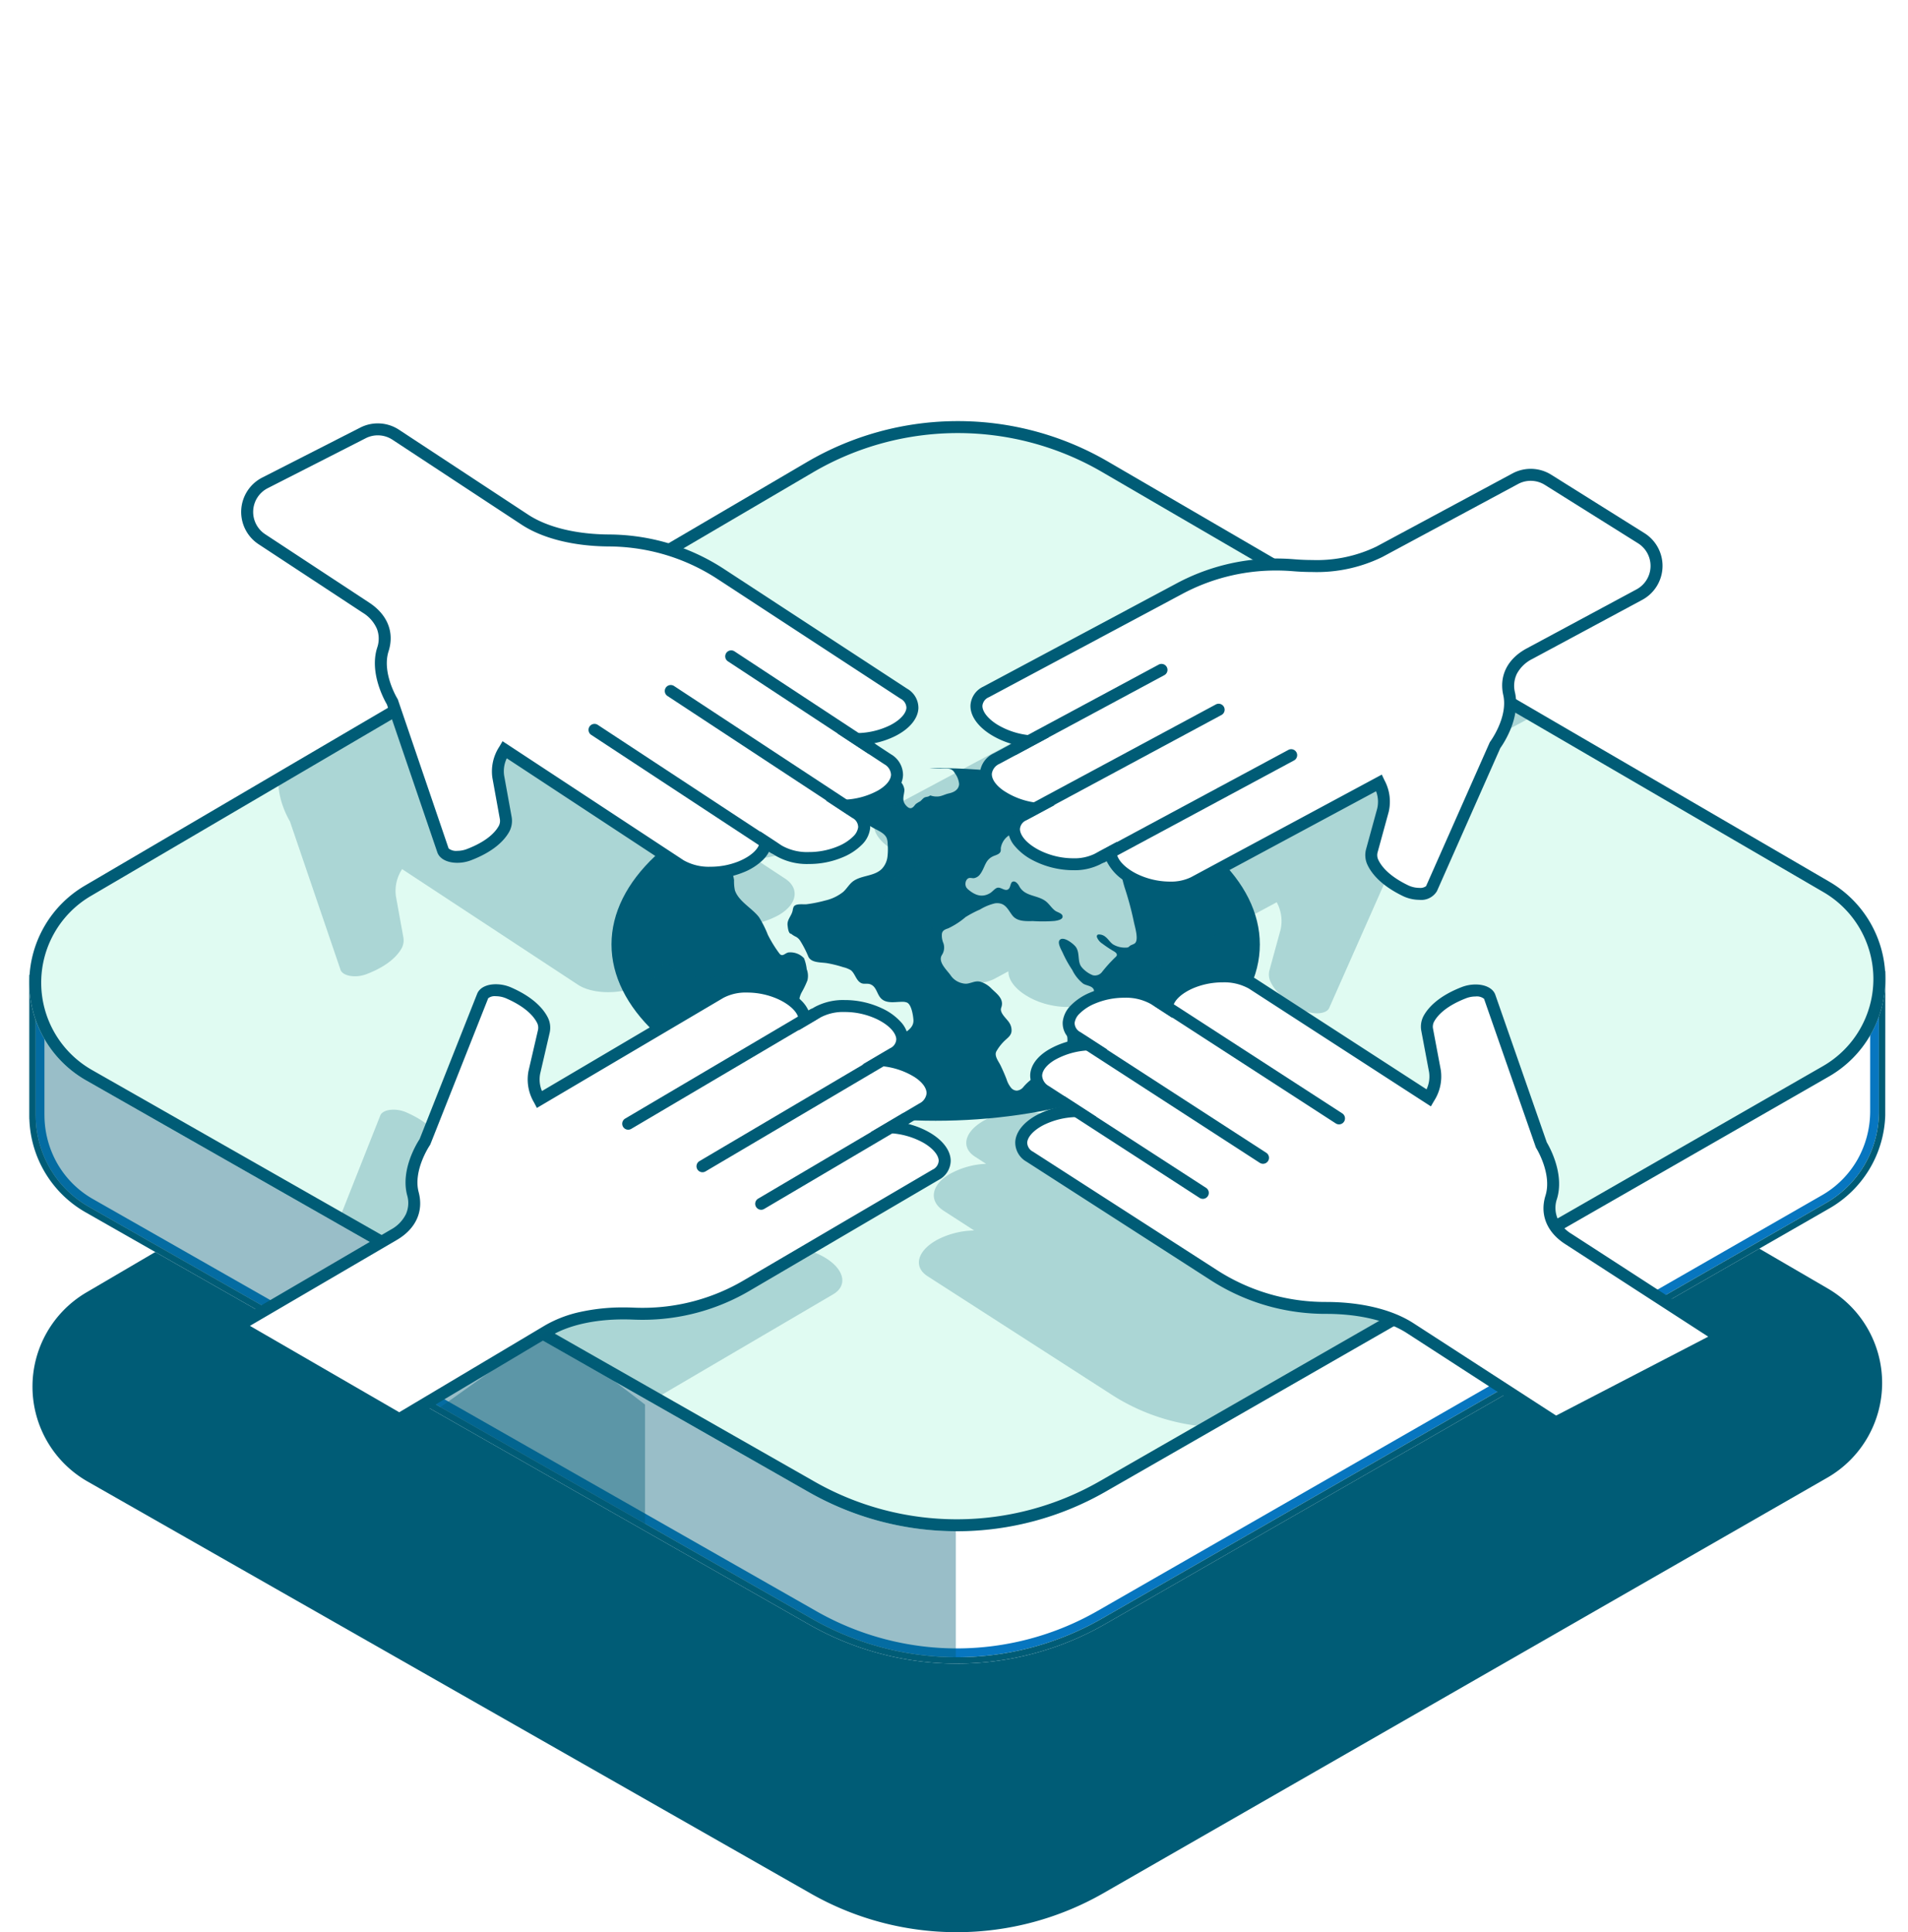 <svg xmlns="http://www.w3.org/2000/svg" xmlns:xlink="http://www.w3.org/1999/xlink" width="319.239" height="323.23" viewBox="0 0 319.239 323.23">
  <rect x="0" y="0" width="319.239" height="323.23" fill="#333333" stroke="none"/>
  <defs>
    <clipPath id="clip-path">
      <path id="Path_35" data-name="Path 35" d="M1658.344,757.607l-120.731-70.3a49.971,49.971,0,0,0-50.352.079l-120.826,70.865a18.811,18.811,0,0,0,.206,32.571l120.986,68.916a50.093,50.093,0,0,0,49.532-.079l121.082-69.482a18.81,18.81,0,0,0,.1-32.57Z" fill="none"/>
    </clipPath>
    <clipPath id="clip-Artboard_13_copy">
      <rect width="319.239" height="323.23"/>
    </clipPath>
  </defs>
  <g id="Artboard_13_copy" data-name="Artboard 13 copy" clip-path="url(#clip-Artboard_13_copy)">
    <rect width="319.239" height="323.23" fill="#fff"/>
    <g id="Group_37" data-name="Group 37" transform="translate(-1352.242 -610.092)">
      <g id="Group_20" data-name="Group 20">
        <path id="Path_23" data-name="Path 23" d="M1487.532,755.428l-120.826,70.865a18.275,18.275,0,0,0,.2,31.643l120.986,68.916a49.362,49.362,0,0,0,49-.078l121.082-69.482a18.275,18.275,0,0,0,.1-31.643l-120.731-70.3A49.365,49.365,0,0,0,1487.532,755.428Z" fill="#005c76"/>
      </g>
      <g id="Group_21" data-name="Group 21">
        <path id="Path_24" data-name="Path 24" d="M1650.2,770.547V775.6l-112.854-65.713a49.362,49.362,0,0,0-49.811.079l-56.1,32.9-56.795,33.31v-2.47h-16.957v23.141h.006a18.1,18.1,0,0,0,9.224,15.62l120.986,68.916a49.382,49.382,0,0,0,49-.078l121.082-69.481a18.1,18.1,0,0,0,9.176-15.684h0V773.005Z" fill="#fff"/>
        <path id="Path_24_-_Outline" data-name="Path 24 - Outline" d="M1512.505,705.183a47.4,47.4,0,0,0-23.961,6.508l-115.911,67.981v-3.962h-12.957v20.7l.006.413a16.405,16.405,0,0,0,2.111,7.845,16,16,0,0,0,6.1,6.065l120.986,68.916a47.462,47.462,0,0,0,23.293,6.2h.149a47.427,47.427,0,0,0,23.572-6.28L1656.979,810.1a16.009,16.009,0,0,0,6.092-6.1,16.4,16.4,0,0,0,2.079-7.869l0-.273V774.736l-12.956-1.878v6.221l-115.86-67.464a47.413,47.413,0,0,0-23.831-6.433m0-2a49.329,49.329,0,0,1,24.838,6.7L1650.2,775.6v-5.053l16.956,2.458v23.141h0a18.1,18.1,0,0,1-9.176,15.684l-121.082,69.481a49.323,49.323,0,0,1-24.568,6.545h-.156a49.338,49.338,0,0,1-24.276-6.467l-120.986-68.916a18.1,18.1,0,0,1-9.224-15.62h-.006V773.711h16.957v2.47l112.9-66.215A49.328,49.328,0,0,1,1512.505,703.183Z" fill="#0776c0"/>
        <path id="Path_25" data-name="Path 25" d="M1512.324,888.392h-.158a49.993,49.993,0,0,1-24.539-6.537l-120.986-68.916a18.628,18.628,0,0,1-9.483-15.617h-.012l-.006-.469V773.176h18.029v2.069L1487.261,709.5a49.97,49.97,0,0,1,50.352-.079l112.048,65.244v-4.739l18.028,2.612-.015,24.141a18.621,18.621,0,0,1-9.433,15.612l-121.082,69.482A49.959,49.959,0,0,1,1512.324,888.392Zm-154.112-91.763.006.216a17.574,17.574,0,0,0,8.953,15.163l120.987,68.915a48.847,48.847,0,0,0,48.467-.076l121.082-69.482a17.568,17.568,0,0,0,8.907-15.224l0-.408V773.469l-15.885-2.3v5.365l-113.659-66.181a48.894,48.894,0,0,0-49.271.077L1374.1,777.116v-2.869h-15.885Z" fill="#fff"/>
        <path id="Path_25_-_Outline" data-name="Path 25 - Outline" d="M1512.271,888.392h-.105a49.993,49.993,0,0,1-24.539-6.537l-120.986-68.916a18.628,18.628,0,0,1-9.483-15.617h-.012l-.006-.469V773.176h18.029v2.069L1487.261,709.5a49.971,49.971,0,0,1,50.352-.079l112.048,65.244v-4.739l18.028,2.612-.015,24.141a18.621,18.621,0,0,1-9.433,15.612l-121.082,69.482a49.959,49.959,0,0,1-24.835,6.616ZM1358.212,774.247v22.382l.006.216a17.574,17.574,0,0,0,8.953,15.163l120.987,68.915a48.9,48.9,0,0,0,24.011,6.4h.137a48.863,48.863,0,0,0,24.319-6.473l121.082-69.482a17.568,17.568,0,0,0,8.907-15.224l0-.408V773.469l-15.885-2.3v5.365l-113.659-66.181a48.894,48.894,0,0,0-49.271.077L1374.1,777.116v-2.869Z" fill="#005c76"/>
      </g>
      <g id="Group_22" data-name="Group 22" opacity="0.4">
        <path id="Path_26" data-name="Path 26" d="M1431.428,742.871l-56.795,33.31v-2.469h-16.957v23.141h.006a18.1,18.1,0,0,0,9.224,15.62l120.986,68.916a49.317,49.317,0,0,0,24.276,6.467V742.871Z" fill="#005c76"/>
      </g>
      <path id="Path_27" data-name="Path 27" d="M1658.344,757.607l-120.731-70.3a49.971,49.971,0,0,0-50.352.079l-120.826,70.865a18.811,18.811,0,0,0,.206,32.571l120.986,68.916a50.093,50.093,0,0,0,49.532-.079l121.082-69.482a18.81,18.81,0,0,0,.1-32.57Z" fill="#e0fbf2"/>
      <path id="Path_27_-_Outline" data-name="Path 27 - Outline" d="M1512.5,682.541a47.942,47.942,0,0,0-24.232,6.57l-120.826,70.865a16.811,16.811,0,0,0,.184,29.108L1488.617,858a48.093,48.093,0,0,0,47.547-.076l121.082-69.482a16.81,16.81,0,0,0,.092-29.107l-120.731-70.3a47.947,47.947,0,0,0-24.1-6.494h0m0-2a49.877,49.877,0,0,1,25.107,6.766l120.731,70.3a18.81,18.81,0,0,1-.1,32.57l-121.082,69.482a50.093,50.093,0,0,1-49.532.079l-120.986-68.916a18.811,18.811,0,0,1-.206-32.571l120.826-70.865A49.882,49.882,0,0,1,1512.506,680.541Z" fill="#005c76"/>
      <g id="Group_25" data-name="Group 25">
        <g id="Group_23" data-name="Group 23">
          <ellipse id="Ellipse_7" data-name="Ellipse 7" cx="54.238" cy="29.498" rx="54.238" ry="29.498" transform="translate(1454.555 738.584)" fill="#005c76"/>
        </g>
        <g id="Group_24" data-name="Group 24">
          <path id="Path_28" data-name="Path 28" d="M1481.446,742.985c.45.162.863.384,1.3.555a4.179,4.179,0,0,0,1.552.11,3.359,3.359,0,0,1,.74.034c.416.093.841.348,1.251.437a1.266,1.266,0,0,1,.474.12c.14.089.285.326.446.444a9.488,9.488,0,0,0,3.47,1.138c.427.1.936.272,1.319,0a4.706,4.706,0,0,0,.37-.377,2.35,2.35,0,0,1,1.855-.8,2.274,2.274,0,0,1,1.859.842c.4.469.376,1.08.642,1.607a3.629,3.629,0,0,0,1.41,1.368c.789.48,2.032.9,2.449,1.792a2.5,2.5,0,0,1,.172.918,10.72,10.72,0,0,1-.026,2.251,3.6,3.6,0,0,1-.933,2.012c-1.24,1.237-3.236,1.06-4.667,1.977-.776.5-1.159,1.322-1.834,1.907a7.556,7.556,0,0,1-2.979,1.415,22.689,22.689,0,0,1-3.088.621c-.58.075-1.893-.185-2.206.459a2.707,2.707,0,0,0-.157.607c-.2.936-.992,1.52-.84,2.536.041.275.111,1.352.6,1.352a3.573,3.573,0,0,0,.82.508,1.961,1.961,0,0,1,.7.681,17.062,17.062,0,0,1,1.348,2.633c.512,1.09,2.186.91,3.215,1.1a19.638,19.638,0,0,1,2.617.656,4.484,4.484,0,0,1,1.278.506c.72.566.879,1.759,1.743,2.161.46.215.976.012,1.46.175,1.036.349,1.116,1.505,1.731,2.252.911,1.106,2.489.681,3.733.7a1.879,1.879,0,0,1,.726.125c.76.336,1.03,2.184,1.078,2.9.1,1.5-1.519,2.138-2.569,2.865a1.121,1.121,0,0,0-.352.329,1.107,1.107,0,0,0-.115.433,7.144,7.144,0,0,0-.062,2.026c.064.4.194.782.223,1.182.084,1.154-.783,1.284-1.524,1.841-.1.073-.125.16-.219.243-.207.184-.471.245-.693.411-.426.318-.594.9-.9,1.309a7.383,7.383,0,0,0-.563.617c-.11.191-.071.45-.169.634a5.252,5.252,0,0,1-2.633,1.633c-.528.131-1.277.013-1.769.294.029.357-.113.458-.271.749a4.228,4.228,0,0,0-.4,1.416,13.1,13.1,0,0,1-.243,1.614,6.234,6.234,0,0,0-.225.75c-.046.315.022.624.005.937-.025.495-.258.619-.706.767-.367.121-1.691.466-1.99.157-.352-.364-.368-1.516-.443-2.02a16.466,16.466,0,0,1-.035-2.109,25.272,25.272,0,0,1,.432-3c.065-.661.023-1.343.1-2,.074-.632.206-1.277.3-1.9a17.188,17.188,0,0,0,.348-3.225,2.793,2.793,0,0,0-.182-.949c-.129-.367-.079-.73-.2-1.084a5.711,5.711,0,0,0-.686-1.108c-.307-.467-.608-.965-.957-1.405-.245-.308-.555-.515-.8-.809-.771-.92-1.872-2.545-1.835-3.786a3.8,3.8,0,0,1,.48-1.5,15.137,15.137,0,0,0,.911-1.906,3.094,3.094,0,0,0-.113-1.889,7.037,7.037,0,0,0-.455-1.838,3.143,3.143,0,0,0-2.438-.975c-.685-.026-1.133.922-1.7.161a21.214,21.214,0,0,1-1.91-3.1,17.6,17.6,0,0,0-1.475-2.94c-1.166-1.525-3.417-2.643-4.041-4.514a7.467,7.467,0,0,1-.14-1.705,9.013,9.013,0,0,0-.407-1.612c-.163-.545-.483-1.393,0-1.864.552-.537,1.356-.819,1.945-1.3a1.377,1.377,0,0,0,.43-.969c.16-.9.106-1.84.21-2.751.087-.754-.1-1.6.034-2.342.019-.1-.026-.208.012-.314.1-.276.705-.753.887-.928a11.187,11.187,0,0,1,2.378-1.6C1480.759,743.524,1481.044,743.247,1481.446,742.985Z" fill="#e0fbf2"/>
          <path id="Path_29" data-name="Path 29" d="M1507.884,743.152c-.319.28-.612.2-.944.348-.256.113-.521.5-.769.662a5.1,5.1,0,0,0-.685.419c-.233.224-.347.507-.672.656-.427.2-.828-.2-1.09-.535-.621-.792-.2-1.6-.155-2.471a2.307,2.307,0,0,0-.659-1.379c-.269-.373-.444-.846-.716-1.2-.183-.238-.484-.282-.632-.478a.85.85,0,0,1,.1-1.087c.193-.151.335-.056.552-.081a5.269,5.269,0,0,0,.9-.22,3.262,3.262,0,0,1,1.932.213,16.047,16.047,0,0,0,4.61.663c.943-.005,1.849-.175,2.333.751a3.554,3.554,0,0,1,.727,1.821c-.039.964-.857,1.4-1.709,1.584-.578.124-1.127.435-1.706.506A3.126,3.126,0,0,1,1507.884,743.152Z" fill="#e0fbf2"/>
          <path id="Path_30" data-name="Path 30" d="M1535.154,748.8c-.714.028-1.083.633-1.7.794a5.2,5.2,0,0,1-1.405.041c-.416-.017-.654-.3-1.027-.511-.445-.259-.792-.652-1.229-.947-.2-.135-.428-.206-.632-.329-.36-.216-.393-.37-.84-.463a3.414,3.414,0,0,0-2.23-.062,25.159,25.159,0,0,1-2.922,1.113,8.18,8.18,0,0,0-2.182,1.457,3.1,3.1,0,0,0-1.3,2.11,1.859,1.859,0,0,1-.021.489c-.115.425-.614.589-1.027.744-1.615.609-1.5,1.854-2.383,3.07a1.647,1.647,0,0,1-1,.683c-.407.067-.814-.192-1.169.156a1.1,1.1,0,0,0-.3.673,1.163,1.163,0,0,0,.13.711,1.677,1.677,0,0,0,.4.429c1.083.9,2.252,1.338,3.585.538.366-.219.727-.692,1.111-.859.671-.291,1.436.748,2.033.122.282-.3.26-1.023.616-1.17.487-.2.931.407,1.11.745.936,1.771,3.052,1.439,4.464,2.542.6.467.972,1.166,1.6,1.6.311.213,1.041.386,1.169.784.213.662-.85.825-1.3.894a24.882,24.882,0,0,1-3.612.025c-1.176.01-2.621.1-3.432-.906-.548-.678-.93-1.6-1.784-1.953a2.258,2.258,0,0,0-1.212-.1,8.636,8.636,0,0,0-2.45,1.02,18.135,18.135,0,0,0-2.419,1.269,12.985,12.985,0,0,1-2.884,1.875c-.5.177-.971.315-1.074.913a3.316,3.316,0,0,0,.257,1.6,2.268,2.268,0,0,1-.277,1.985c-.695,1.183.96,2.574,1.542,3.46a3.15,3.15,0,0,0,2.349,1.293c.894.08,1.595-.559,2.571-.307a4.363,4.363,0,0,1,1.885,1.179c.875.846,2.074,1.671,1.63,3.063a1.273,1.273,0,0,0-.091.371c-.007.834,1.072,1.643,1.454,2.316a2.282,2.282,0,0,1,.329,1.36c-.076.664-.546,1.017-1,1.434a7.793,7.793,0,0,0-1.458,1.784,1.188,1.188,0,0,0-.181.441c-.091.694.5,1.431.786,2.016q.565,1.161,1.03,2.368a4.089,4.089,0,0,0,.8,1.466,1.284,1.284,0,0,0,.913.414,1.572,1.572,0,0,0,1.013-.513,8.564,8.564,0,0,1,1.559-1.472,7.086,7.086,0,0,0,1.953-1.256,15.616,15.616,0,0,0,1.051-1.981,5.512,5.512,0,0,1,1.935-1.556,2.4,2.4,0,0,0,.9-1.032,4.03,4.03,0,0,0,.022-1.177,14.384,14.384,0,0,1,.005-2.238c.093-.579.41-.652.851-.906s.784-.612,1.216-.87a7.17,7.17,0,0,0,.967-.625c.283-.236.774-.454.971-.756a2.375,2.375,0,0,0,.231-.76,3.561,3.561,0,0,0,.222-1.683c-.225-.736-1.232-.7-1.817-1.087a6.58,6.58,0,0,1-1.818-2.292,19.227,19.227,0,0,1-1.506-2.678c-.2-.506-1.031-1.774-.6-2.3.628-.763,2.388.673,2.73,1.171.7,1.019.212,2.4.935,3.323a3.623,3.623,0,0,0,.531.548,4.543,4.543,0,0,0,1.364.836,1.5,1.5,0,0,0,1.568-.586,24.258,24.258,0,0,1,2.24-2.465.667.667,0,0,0,.195-.257c.1-.291-.217-.54-.482-.694a18.734,18.734,0,0,1-1.92-1.275,2.3,2.3,0,0,1-.9-1.05.4.4,0,0,1,.06-.419.39.39,0,0,1,.231-.074,1.679,1.679,0,0,1,1.085.373c.5.377.814.967,1.338,1.307a3.9,3.9,0,0,0,2.229.513.7.7,0,0,0,.273-.054,1.856,1.856,0,0,0,.282-.23c.258-.2.687-.252.9-.495.6-.683-.114-2.848-.264-3.656a52.578,52.578,0,0,0-1.526-5.648c-.524-1.723-.779-3.521-1.374-5.223a24.835,24.835,0,0,0-1.61-2.5c-.314-.309-.653-.594-.962-.9C1536.095,749.521,1535.859,748.894,1535.154,748.8Z" fill="#e0fbf2"/>
        </g>
      </g>
      <g id="Group_32" data-name="Group 32" opacity="0.59">
        <g id="Group_31" data-name="Group 31" clip-path="url(#clip-path)">
          <g id="Group_30" data-name="Group 30" style="mix-blend-mode: multiply;isolation: isolate">
            <g id="Group_26" data-name="Group 26" opacity="0.4">
              <path id="Path_31" data-name="Path 31" d="M1574.625,778.738l10.636-24.016s3.289-4.4,2.351-8.582c-.612-2.733.544-5.169,3.425-6.718l26.642-14.323-26.245-16.444-25.555,13.739c-3.562,1.914-8.662,2.7-14.352,2.235a34.389,34.389,0,0,0-19.23,4l-32.188,17.19c-2.6,1.4-2.012,4.22,1.314,6.3a13.864,13.864,0,0,0,5.856,1.94l-5.417,2.912c-2.5,1.344-2.456,4.025.523,6.134a13.54,13.54,0,0,0,5.974,2.229l-1.971,1.06c-2.76,1.484-1.927,4.573,1.96,6.68,3.379,1.832,7.89,2.046,10.352.722l2.265-1.218c-.04,1.482,1.242,3.2,3.793,4.511,3.359,1.726,7.695,1.9,10.089.609l31.011-16.672a6.593,6.593,0,0,1,.646,4.584l-1.858,6.779a2.787,2.787,0,0,0,.206,2c.574,1.189,1.979,3.006,5.416,4.673C1572.006,779.911,1574.165,779.733,1574.625,778.738Z" fill="#005c76"/>
              <line id="Line_12" data-name="Line 12" y1="13.271" x2="24.686" transform="translate(1504.766 742.137)" fill="#005c76"/>
              <line id="Line_13" data-name="Line 13" y1="17.015" x2="31.651" transform="translate(1507.364 748.802)" fill="#005c76"/>
              <line id="Line_14" data-name="Line 14" y1="17.015" x2="31.651" transform="translate(1519.5 756.405)" fill="#005c76"/>
            </g>
            <g id="Group_27" data-name="Group 27" opacity="0.4">
              <path id="Path_32" data-name="Path 32" d="M1415.879,796.679l-9.672,24.419s-3.112,4.525-2.008,8.67c.721,2.707-.338,5.187-3.155,6.849l-26.051,15.371,26.879,15.387,24.988-14.744c3.482-2.055,8.547-3.047,14.252-2.8a34.4,34.4,0,0,0,19.055-4.765l31.479-18.457c2.542-1.5,1.842-4.3-1.564-6.247a13.872,13.872,0,0,0-5.929-1.705l5.3-3.125c2.445-1.443,2.294-4.12-.766-6.109a13.555,13.555,0,0,0-6.059-1.99l1.928-1.137c2.7-1.592,1.743-4.646-2.224-6.6-3.45-1.7-7.966-1.731-10.373-.31l-2.215,1.307c-.019-1.482-1.368-3.148-3.969-4.357-3.425-1.591-7.765-1.588-10.1-.206l-30.324,17.892a6.6,6.6,0,0,1-.828-4.555l1.588-6.847a2.794,2.794,0,0,0-.286-1.989c-.621-1.165-2.1-2.925-5.6-4.454C1418.449,795.4,1416.3,795.666,1415.879,796.679Z" fill="#005c76"/>
              <line id="Line_15" data-name="Line 15" x1="24.139" y2="14.243" transform="translate(1462.472 817.211)" fill="#005c76"/>
              <line id="Line_16" data-name="Line 16" x1="30.949" y2="18.261" transform="translate(1452.652 806.913)" fill="#005c76"/>
              <line id="Line_17" data-name="Line 17" x1="30.949" y2="18.261" transform="translate(1440.223 799.799)" fill="#005c76"/>
            </g>
            <g id="Group_28" data-name="Group 28" opacity="0.4">
              <path id="Path_33" data-name="Path 33" d="M1413.542,773.06c3.572-1.358,5.131-3.044,5.807-4.177a2.787,2.787,0,0,0,.382-1.974l-1.253-6.916a6.6,6.6,0,0,1,1.048-4.509l29.42,19.342c2.271,1.493,6.6,1.707,10.1.284,2.657-1.081,4.085-2.68,4.176-4.159l2.149,1.412c2.336,1.536,6.848,1.721,10.376.194,4.057-1.756,5.159-4.759,2.541-6.481l-1.87-1.229a13.543,13.543,0,0,0,6.148-1.694c3.153-1.837,3.433-4.5,1.061-6.064l-5.139-3.378a13.865,13.865,0,0,0,6-1.416c3.5-1.783,4.332-4.542,1.866-6.163l-30.547-19.962a34.389,34.389,0,0,0-18.8-5.684c-5.709-.035-10.72-1.271-14.1-3.493l-24.243-15.938-27.594,14.064,25.275,16.617c2.734,1.8,3.67,4.326,2.819,6.994-1.3,4.087,1.585,8.757,1.585,8.757l8.476,24.859C1409.6,773.379,1411.737,773.746,1413.542,773.06Z" fill="#005c76"/>
              <line id="Line_18" data-name="Line 18" x1="23.42" y1="15.397" transform="translate(1457.456 739.873)" fill="#005c76"/>
              <line id="Line_19" data-name="Line 19" x1="30.027" y1="19.741" transform="translate(1447.343 745.668)" fill="#005c76"/>
              <line id="Line_20" data-name="Line 20" x1="30.027" y1="19.741" transform="translate(1434.584 752.171)" fill="#005c76"/>
            </g>
            <g id="Group_29" data-name="Group 29" opacity="0.4">
              <path id="Path_34" data-name="Path 34" d="M1580.045,796.131c-3.562,1.382-5.109,3.079-5.778,4.217a2.8,2.8,0,0,0-.368,1.976l1.3,6.907a6.591,6.591,0,0,1-1.016,4.517l-29.555-19.134c-2.282-1.477-6.618-1.66-10.1-.213-2.649,1.1-4.067,2.709-4.147,4.189l-2.158-1.4c-2.347-1.519-6.86-1.672-10.378-.12-4.044,1.784-5.125,4.795-2.495,6.5l1.879,1.216a13.565,13.565,0,0,0-6.136,1.737c-3.14,1.86-3.4,4.529-1.019,6.072l5.163,3.342a13.859,13.859,0,0,0-5.994,1.458c-3.484,1.807-4.3,4.572-1.822,6.176l30.687,19.746a34.4,34.4,0,0,0,18.841,5.552c5.71-.006,10.729,1.2,14.124,3.392l24.355,15.768,27.494-14.259-25.392-16.438c-2.746-1.778-3.7-4.3-2.868-6.974,1.274-4.1-1.647-8.745-1.647-8.745l-8.651-24.8C1583.983,795.784,1581.846,795.431,1580.045,796.131Z" fill="#005c76"/>
              <line id="Line_21" data-name="Line 21" x2="23.528" y2="15.231" transform="translate(1512.838 814.395)" fill="#005c76"/>
              <line id="Line_22" data-name="Line 22" x2="30.165" y2="19.528" transform="translate(1516.273 804.231)" fill="#005c76"/>
              <line id="Line_23" data-name="Line 23" x2="30.165" y2="19.528" transform="translate(1528.986 797.638)" fill="#005c76"/>
            </g>
          </g>
        </g>
      </g>
      <g id="Group_33" data-name="Group 33">
        <path id="Path_36" data-name="Path 36" d="M1591.753,758.755l10.635-24.015s3.29-4.4,2.352-8.583c-.612-2.733.543-5.169,3.425-6.718l18.366-9.873a5.462,5.462,0,0,0,.314-9.438l-15.594-9.77a5.461,5.461,0,0,0-5.485-.182l-22.759,12.235c-3.562,1.915-8.662,2.7-14.353,2.236a34.39,34.39,0,0,0-19.23,4l-32.188,17.19c-2.6,1.4-2.011,4.22,1.315,6.3a13.858,13.858,0,0,0,5.856,1.939L1518.989,737c-2.5,1.344-2.455,4.025.523,6.134a13.557,13.557,0,0,0,5.975,2.229l-1.971,1.06c-2.76,1.483-1.927,4.572,1.959,6.679,3.38,1.832,7.891,2.046,10.353.722l2.265-1.217c-.04,1.481,1.242,3.2,3.793,4.511,3.358,1.726,7.7,1.895,10.089.608l31.011-16.671a6.6,6.6,0,0,1,.646,4.584l-1.859,6.778a2.8,2.8,0,0,0,.207,2c.574,1.188,1.978,3.005,5.416,4.672C1589.134,759.928,1591.293,759.751,1591.753,758.755Z" fill="#fff"/>
        <path id="Path_36_-_Outline" data-name="Path 36 - Outline" d="M1589.711,760.623a6.436,6.436,0,0,1-2.751-.638c-3.668-1.779-5.222-3.775-5.88-5.137a3.816,3.816,0,0,1-.271-2.7l1.859-6.779a4.967,4.967,0,0,0-.187-2.912L1552.448,758.6a9.518,9.518,0,0,1-4.464.964,14.6,14.6,0,0,1-6.555-1.563,8.21,8.21,0,0,1-4.046-3.884l-1.082.581a9.566,9.566,0,0,1-4.486.968,14.745,14.745,0,0,1-6.817-1.691,9.739,9.739,0,0,1-2.974-2.36,4.583,4.583,0,0,1-1.13-2.849,3.545,3.545,0,0,1,1.772-3.008,13.523,13.523,0,0,1-3.731-1.814c-1.865-1.321-2.837-2.941-2.737-4.562a4.014,4.014,0,0,1,2.318-3.27l2.959-1.591a14,14,0,0,1-3.454-1.533c-2.221-1.392-3.462-3.181-3.4-4.909a3.688,3.688,0,0,1,2.146-3.123l32.19-17.191a35.15,35.15,0,0,1,16.816-4.24c.986,0,1.985.041,2.968.122,1.034.085,2.063.128,3.059.128a23,23,0,0,0,10.739-2.248l22.759-12.235a6.461,6.461,0,0,1,6.49.215l15.594,9.77a6.462,6.462,0,0,1-.371,11.166l-18.366,9.873a5.908,5.908,0,0,0-2.6,2.482,4.6,4.6,0,0,0-.321,3.137c.958,4.276-1.945,8.588-2.457,9.3l-10.6,23.932A3.063,3.063,0,0,1,1589.711,760.623Zm-6.273-20.95.451.95a7.539,7.539,0,0,1,.707,5.277l-1.859,6.778a1.8,1.8,0,0,0,.143,1.3c.52,1.076,1.8,2.679,4.952,4.207a4.4,4.4,0,0,0,1.879.437,1.635,1.635,0,0,0,1.134-.288l10.674-24.1.068-.091c.029-.039,3-4.089,2.177-7.765-.725-3.237.707-6.086,3.927-7.817l18.366-9.873a4.462,4.462,0,0,0,.257-7.71l-15.594-9.77a4.461,4.461,0,0,0-4.481-.149l-22.759,12.235a24.967,24.967,0,0,1-11.686,2.487c-1.05,0-2.134-.045-3.223-.135-.928-.077-1.872-.115-2.8-.115a33.174,33.174,0,0,0-15.871,4l-32.19,17.191a1.739,1.739,0,0,0-1.092,1.426c-.032.968.913,2.174,2.467,3.148a12.936,12.936,0,0,0,5.423,1.791l3.266.322-8.308,4.467a2.131,2.131,0,0,0-1.269,1.631c-.055.891.636,1.914,1.9,2.806a12.61,12.61,0,0,0,5.524,2.053l3.095.4-4.719,2.538a1.72,1.72,0,0,0-1.1,1.472c0,.864.8,2.223,3.058,3.447a12.681,12.681,0,0,0,5.863,1.45,7.708,7.708,0,0,0,3.539-.729l3.785-2.034-.047,1.724c-.031,1.153,1.245,2.564,3.25,3.595a12.74,12.74,0,0,0,5.641,1.342,7.661,7.661,0,0,0,3.517-.726Z" fill="#005c76"/>
        <path id="Line_24" data-name="Line 24" d="M0,14.271a1,1,0,0,1-.882-.527A1,1,0,0,1-.474,12.39L24.213-.881a1,1,0,0,1,1.354.407A1,1,0,0,1,25.16.881L.474,14.152A1,1,0,0,1,0,14.271Z" transform="translate(1521.894 722.155)" fill="#005c76"/>
        <path id="Line_25" data-name="Line 25" d="M0,18.016a1,1,0,0,1-.882-.527,1,1,0,0,1,.407-1.354L31.177-.881a1,1,0,0,1,1.354.407A1,1,0,0,1,32.124.881L.474,17.9A1,1,0,0,1,0,18.016Z" transform="translate(1524.492 728.819)" fill="#005c76"/>
        <path id="Line_26" data-name="Line 26" d="M0,18.016a1,1,0,0,1-.882-.527,1,1,0,0,1,.407-1.354L31.177-.881a1,1,0,0,1,1.354.407A1,1,0,0,1,32.124.881L.474,17.9A1,1,0,0,1,0,18.016Z" transform="translate(1536.628 736.423)" fill="#005c76"/>
      </g>
      <g id="Group_34" data-name="Group 34">
        <path id="Path_37" data-name="Path 37" d="M1433.006,776.7l-9.671,24.419s-3.112,4.524-2.008,8.67c.72,2.706-.338,5.186-3.155,6.849l-26.1,15.259,26.974,15.61,24.94-14.856c3.483-2.055,8.548-3.046,14.252-2.8a34.393,34.393,0,0,0,19.056-4.766l31.479-18.457c2.542-1.5,1.842-4.3-1.565-6.246a13.853,13.853,0,0,0-5.928-1.705l5.3-3.126c2.444-1.442,2.294-4.12-.767-6.108a13.541,13.541,0,0,0-6.058-1.99l1.928-1.137c2.7-1.593,1.743-4.646-2.224-6.6-3.45-1.7-7.966-1.73-10.374-.309l-2.215,1.307c-.018-1.482-1.367-3.148-3.969-4.357-3.424-1.591-7.764-1.588-10.105-.207l-30.323,17.892a6.6,6.6,0,0,1-.828-4.554l1.587-6.847a2.787,2.787,0,0,0-.286-1.99c-.62-1.165-2.1-2.924-5.6-4.454C1435.576,775.42,1433.426,775.684,1433.006,776.7Z" fill="#fff"/>
        <path id="Path_37_-_Outline" data-name="Path 37 - Outline" d="M1477.255,774.134a14.687,14.687,0,0,1,6.066,1.312,9.869,9.869,0,0,1,3.282,2.321,5.5,5.5,0,0,1,.916,1.4l1.057-.623a10.042,10.042,0,0,1,5-1.157,14.608,14.608,0,0,1,6.325,1.429,9.739,9.739,0,0,1,3.066,2.24,4.584,4.584,0,0,1,1.243,2.8,3.547,3.547,0,0,1-1.65,3.077,13.5,13.5,0,0,1,3.8,1.665c1.916,1.244,2.951,2.824,2.916,4.447a4.014,4.014,0,0,1-2.186,3.36l-2.893,1.707a14,14,0,0,1,3.512,1.395c2.274,1.3,3.585,3.04,3.6,4.769a3.687,3.687,0,0,1-2.021,3.206L1477.8,825.941a35.333,35.333,0,0,1-18.073,4.935c-.509,0-1.024-.011-1.531-.032-.546-.023-1.094-.035-1.629-.035-4.833,0-9.121.959-12.073,2.7l-25.441,15.154-28.97-16.765,27.583-16.127a5.908,5.908,0,0,0,2.5-2.582,4.6,4.6,0,0,0,.2-3.147c-1.128-4.235,1.6-8.658,2.084-9.394l9.638-24.335c.407-.983,1.575-1.569,3.122-1.569a6.406,6.406,0,0,1,2.542.532c3.739,1.634,5.37,3.567,6.08,4.9a3.805,3.805,0,0,1,.377,2.687l-1.587,6.846a4.965,4.965,0,0,0,.3,2.9l29.366-17.327A9.986,9.986,0,0,1,1477.255,774.134Zm8.634,8.315-.021-1.727c-.014-1.153-1.345-2.512-3.391-3.462a12.646,12.646,0,0,0-5.223-1.126,8,8,0,0,0-3.953.874l-31.228,18.426-.489-.931a7.537,7.537,0,0,1-.917-5.245l1.587-6.847a1.789,1.789,0,0,0-.194-1.293c-.561-1.055-1.9-2.6-5.115-4.008a4.453,4.453,0,0,0-1.742-.365,1.8,1.8,0,0,0-1.275.336l-9.707,24.509-.064.093c-.028.041-2.835,4.2-1.865,7.846.853,3.2-.464,6.109-3.613,7.967l-24.619,14.393,24.978,14.455,24.436-14.556a20.348,20.348,0,0,1,5.878-2.231,32.984,32.984,0,0,1,7.215-.75c.563,0,1.14.012,1.714.037.479.02.966.031,1.446.031a33.333,33.333,0,0,0,17.059-4.659l31.481-18.458a1.738,1.738,0,0,0,1.034-1.469c-.006-.968-1-2.136-2.59-3.047a12.932,12.932,0,0,0-5.49-1.575l-3.275-.192,8.123-4.794a2.131,2.131,0,0,0,1.2-1.681c.019-.893-.712-1.887-2.006-2.727a12.591,12.591,0,0,0-5.6-1.832l-3.111-.271,4.618-2.723a1.72,1.72,0,0,0,1.035-1.515c-.033-.863-.889-2.19-3.193-3.323a12.57,12.57,0,0,0-5.443-1.224,8.061,8.061,0,0,0-3.982.879Z" fill="#005c76"/>
        <path id="Line_27" data-name="Line 27" d="M0,15.243a1,1,0,0,1-.862-.492,1,1,0,0,1,.353-1.369L23.631-.861A1,1,0,0,1,25-.508,1,1,0,0,1,24.647.861L.508,15.1A1,1,0,0,1,0,15.243Z" transform="translate(1479.6 797.228)" fill="#005c76"/>
        <path id="Line_28" data-name="Line 28" d="M0,19.261a1,1,0,0,1-.862-.492A1,1,0,0,1-.508,17.4L30.441-.861a1,1,0,0,1,1.369.353A1,1,0,0,1,31.457.861L.508,19.122A1,1,0,0,1,0,19.261Z" transform="translate(1469.779 786.931)" fill="#005c76"/>
        <path id="Line_29" data-name="Line 29" d="M0,19.261a1,1,0,0,1-.862-.492A1,1,0,0,1-.508,17.4L30.441-.861a1,1,0,0,1,1.369.353A1,1,0,0,1,31.457.861L.508,19.122A1,1,0,0,1,0,19.261Z" transform="translate(1457.35 779.816)" fill="#005c76"/>
      </g>
      <g id="Group_35" data-name="Group 35">
        <path id="Path_38" data-name="Path 38" d="M1430.67,753.077c3.571-1.357,5.131-3.043,5.807-4.177a2.79,2.79,0,0,0,.382-1.973l-1.253-6.916a6.6,6.6,0,0,1,1.048-4.509l29.419,19.342c2.271,1.493,6.606,1.707,10.1.283,2.657-1.081,4.085-2.679,4.175-4.159l2.149,1.413c2.336,1.536,6.848,1.721,10.376.194,4.058-1.756,5.16-4.76,2.542-6.481l-1.871-1.229a13.552,13.552,0,0,0,6.148-1.694c3.153-1.838,3.434-4.505,1.062-6.064l-5.139-3.379a13.853,13.853,0,0,0,6-1.416c3.5-1.782,4.332-4.541,1.865-6.163l-30.546-19.961a34.391,34.391,0,0,0-18.8-5.685c-5.709-.034-10.72-1.271-14.1-3.492l-21.592-14.2a5.461,5.461,0,0,0-5.48-.3l-16.394,8.356a5.461,5.461,0,0,0-.52,9.429l17.424,11.455c2.733,1.8,3.67,4.325,2.819,6.994-1.3,4.087,1.585,8.756,1.585,8.756l8.476,24.86C1426.729,753.4,1428.864,753.764,1430.67,753.077Z" fill="#fff"/>
        <path id="Path_38_-_Outline" data-name="Path 38 - Outline" d="M1471.127,757.087a10.37,10.37,0,0,1-5.6-1.408l-28.491-18.732a4.966,4.966,0,0,0-.443,2.885l1.253,6.916a3.808,3.808,0,0,1-.507,2.664c-.774,1.3-2.5,3.15-6.31,4.6a6.456,6.456,0,0,1-2.272.416h0c-1.676,0-2.954-.661-3.335-1.726l-.005-.015-8.442-24.76c-.446-.758-2.957-5.308-1.626-9.483a4.6,4.6,0,0,0-.043-3.153,5.911,5.911,0,0,0-2.373-2.7l-17.424-11.455a6.461,6.461,0,0,1,.615-11.156l16.394-8.356a6.461,6.461,0,0,1,6.484.357l21.592,14.195c3.215,2.113,8.029,3.295,13.556,3.328a35.832,35.832,0,0,1,8.935,1.184,35.393,35.393,0,0,1,10.41,4.665l30.544,19.959a3.69,3.69,0,0,1,1.865,3.3c-.1,1.727-1.489,3.4-3.823,4.589a13.98,13.98,0,0,1-3.576,1.223l2.807,1.845a4.014,4.014,0,0,1,2.021,3.461c-.044,1.624-1.155,3.151-3.129,4.3a13.5,13.5,0,0,1-3.876,1.478,3.546,3.546,0,0,1,1.5,3.153,4.583,4.583,0,0,1-1.377,2.738,9.74,9.74,0,0,1-3.172,2.089,14.424,14.424,0,0,1-5.686,1.138,10.432,10.432,0,0,1-5.636-1.414l-1.025-.674a5.5,5.5,0,0,1-.983,1.352,9.864,9.864,0,0,1-3.39,2.159A14.52,14.52,0,0,1,1471.127,757.087Zm-34.8-23,30.3,19.919a8.52,8.52,0,0,0,4.5,1.079,12.5,12.5,0,0,0,4.673-.886c2.089-.85,3.484-2.143,3.554-3.294l.1-1.723,3.592,2.362a8.582,8.582,0,0,0,4.537,1.086,12.586,12.586,0,0,0,4.892-.974,7.886,7.886,0,0,0,2.527-1.642,2.643,2.643,0,0,0,.824-1.522,1.72,1.72,0,0,0-.961-1.563l-4.479-2.943,3.119-.121a12.605,12.605,0,0,0,5.683-1.559c1.334-.778,2.113-1.735,2.137-2.628a2.131,2.131,0,0,0-1.12-1.736l-7.879-5.18,3.279-.034a12.937,12.937,0,0,0,5.56-1.307c1.634-.833,2.682-1.95,2.735-2.917a1.741,1.741,0,0,0-.965-1.519L1472.4,707.025a33.4,33.4,0,0,0-9.825-4.4,33.827,33.827,0,0,0-8.436-1.118c-5.908-.035-11.108-1.334-14.642-3.656l-21.592-14.2a4.461,4.461,0,0,0-4.477-.247l-16.394,8.356a4.461,4.461,0,0,0-.425,7.7l17.424,11.455c3.056,2.009,4.23,4.973,3.222,8.133-1.15,3.607,1.456,7.883,1.483,7.926l.06.1.036.107,8.471,24.846a2.022,2.022,0,0,0,1.453.4h0a4.436,4.436,0,0,0,1.561-.285c3.276-1.245,4.692-2.729,5.3-3.754a1.79,1.79,0,0,0,.257-1.282l-1.253-6.917a7.537,7.537,0,0,1,1.17-5.194Z" fill="#005c76"/>
        <path id="Line_30" data-name="Line 30" d="M23.419,16.4a1,1,0,0,1-.548-.165L-.549.836A1,1,0,0,1-.836-.549,1,1,0,0,1,.549-.836l23.42,15.4a1,1,0,0,1-.55,1.836Z" transform="translate(1474.584 719.89)" fill="#005c76"/>
        <path id="Line_31" data-name="Line 31" d="M30.026,20.741a1,1,0,0,1-.548-.165L-.549.836A1,1,0,0,1-.836-.549,1,1,0,0,1,.549-.836L30.576,18.905a1,1,0,0,1-.55,1.836Z" transform="translate(1464.471 725.686)" fill="#005c76"/>
        <path id="Line_32" data-name="Line 32" d="M30.026,20.741a1,1,0,0,1-.548-.165L-.549.836A1,1,0,0,1-.836-.549,1,1,0,0,1,.549-.836L30.576,18.905a1,1,0,0,1-.55,1.836Z" transform="translate(1451.711 732.189)" fill="#005c76"/>
      </g>
      <g id="Group_36" data-name="Group 36">
        <path id="Path_39" data-name="Path 39" d="M1597.173,776.148c-3.562,1.383-5.11,3.08-5.778,4.218a2.788,2.788,0,0,0-.368,1.976l1.3,6.907a6.6,6.6,0,0,1-1.016,4.516l-29.556-19.133c-2.281-1.477-6.617-1.661-10.1-.213-2.649,1.1-4.066,2.709-4.146,4.189l-2.159-1.4c-2.347-1.519-6.86-1.672-10.377-.121-4.045,1.785-5.126,4.8-2.495,6.5l1.879,1.216a13.549,13.549,0,0,0-6.136,1.737c-3.14,1.86-3.4,4.529-1.019,6.071l5.163,3.343a13.855,13.855,0,0,0-5.994,1.458c-3.485,1.807-4.3,4.572-1.822,6.176l30.686,19.746a34.4,34.4,0,0,0,18.842,5.551c5.709-.005,10.729,1.2,14.123,3.393l24.356,15.767,27.493-14.258-25.392-16.439c-2.746-1.777-3.7-4.3-2.868-6.973,1.275-4.1-1.647-8.746-1.647-8.746l-8.651-24.8C1601.111,775.8,1598.973,775.449,1597.173,776.148Z" fill="#fff"/>
        <path id="Path_39_-_Outline" data-name="Path 39 - Outline" d="M1556.789,772.424a10.316,10.316,0,0,1,5.511,1.369l28.623,18.529a4.968,4.968,0,0,0,.423-2.888l-1.3-6.907a3.808,3.808,0,0,1,.489-2.668c.765-1.3,2.475-3.167,6.278-4.643a6.451,6.451,0,0,1,2.312-.432h0c1.653,0,2.919.653,3.3,1.7l.005.014,8.616,24.7c.451.755,2.995,5.288,1.693,9.473a4.6,4.6,0,0,0,.065,3.152,5.907,5.907,0,0,0,2.391,2.684l26.837,17.374L1612.5,849.2l-24.844-16.083c-3.22-2.085-8.03-3.233-13.544-3.232h-.071a35.812,35.812,0,0,1-8.93-1.127,35.414,35.414,0,0,1-10.42-4.585L1524,804.43a3.689,3.689,0,0,1-1.889-3.289c.083-1.727,1.465-3.41,3.791-4.616a13.992,13.992,0,0,1,3.568-1.248l-2.82-1.826A4.014,4.014,0,0,1,1524.61,790c.032-1.624,1.132-3.159,3.1-4.324a13.518,13.518,0,0,1,3.865-1.506,3.546,3.546,0,0,1-1.522-3.142,4.583,4.583,0,0,1,1.358-2.748,9.74,9.74,0,0,1,3.156-2.111,14.637,14.637,0,0,1,5.782-1.178,10.38,10.38,0,0,1,5.542,1.375l1.031.668a8.21,8.21,0,0,1,4.347-3.543A14.52,14.52,0,0,1,1556.789,772.424Zm34.863,22.752-30.439-19.7a8.463,8.463,0,0,0-4.424-1.048,12.681,12.681,0,0,0-4.754.919c-2.083.865-3.469,2.168-3.531,3.319l-.093,1.724-3.608-2.336a8.528,8.528,0,0,0-4.456-1.053,12.6,12.6,0,0,0-4.974,1.008,7.889,7.889,0,0,0-2.515,1.66,2.641,2.641,0,0,0-.813,1.528,1.721,1.721,0,0,0,.973,1.557l4.5,2.912-3.119.142a12.6,12.6,0,0,0-5.672,1.6c-1.328.787-2.1,1.75-2.118,2.643a2.131,2.131,0,0,0,1.132,1.728l7.916,5.126-3.279.057a12.937,12.937,0,0,0-5.551,1.346c-1.628.844-2.668,1.969-2.715,2.937a1.741,1.741,0,0,0,.975,1.512l30.684,19.745a33.422,33.422,0,0,0,9.834,4.329,33.812,33.812,0,0,0,8.431,1.063h.071c5.895,0,11.091,1.262,14.631,3.554l23.868,15.451,25.45-13.2-23.948-15.5c-3.07-1.986-4.265-4.942-3.279-8.11,1.125-3.616-1.512-7.874-1.539-7.917l-.06-.1-.037-.107-8.646-24.785a1.94,1.94,0,0,0-1.425-.39h0a4.431,4.431,0,0,0-1.588.3c-3.267,1.268-4.673,2.762-5.278,3.792a1.791,1.791,0,0,0-.248,1.285l1.3,6.907a7.541,7.541,0,0,1-1.133,5.2Z" fill="#005c76"/>
        <path id="Line_33" data-name="Line 33" d="M23.527,16.231a1,1,0,0,1-.543-.161L-.543.839a1,1,0,0,1-.3-1.383,1,1,0,0,1,1.383-.3L24.071,14.392a1,1,0,0,1-.544,1.84Z" transform="translate(1529.966 794.413)" fill="#005c76"/>
        <path id="Line_34" data-name="Line 34" d="M30.164,20.529a1,1,0,0,1-.543-.161L-.543.839a1,1,0,0,1-.3-1.383,1,1,0,0,1,1.383-.3L30.709,18.689a1,1,0,0,1-.544,1.84Z" transform="translate(1533.4 784.249)" fill="#005c76"/>
        <path id="Line_35" data-name="Line 35" d="M30.164,20.529a1,1,0,0,1-.543-.161L-.543.839a1,1,0,0,1-.3-1.383,1,1,0,0,1,1.383-.3L30.709,18.689a1,1,0,0,1-.544,1.84Z" transform="translate(1546.114 777.656)" fill="#005c76"/>
      </g>
      <path id="Path_40" data-name="Path 40" d="M1460.167,845.06v20.079l-35.11-19.031,18.93-13.46Z" fill="#005c76" opacity="0.4"/>
    </g>
  </g>
</svg>
